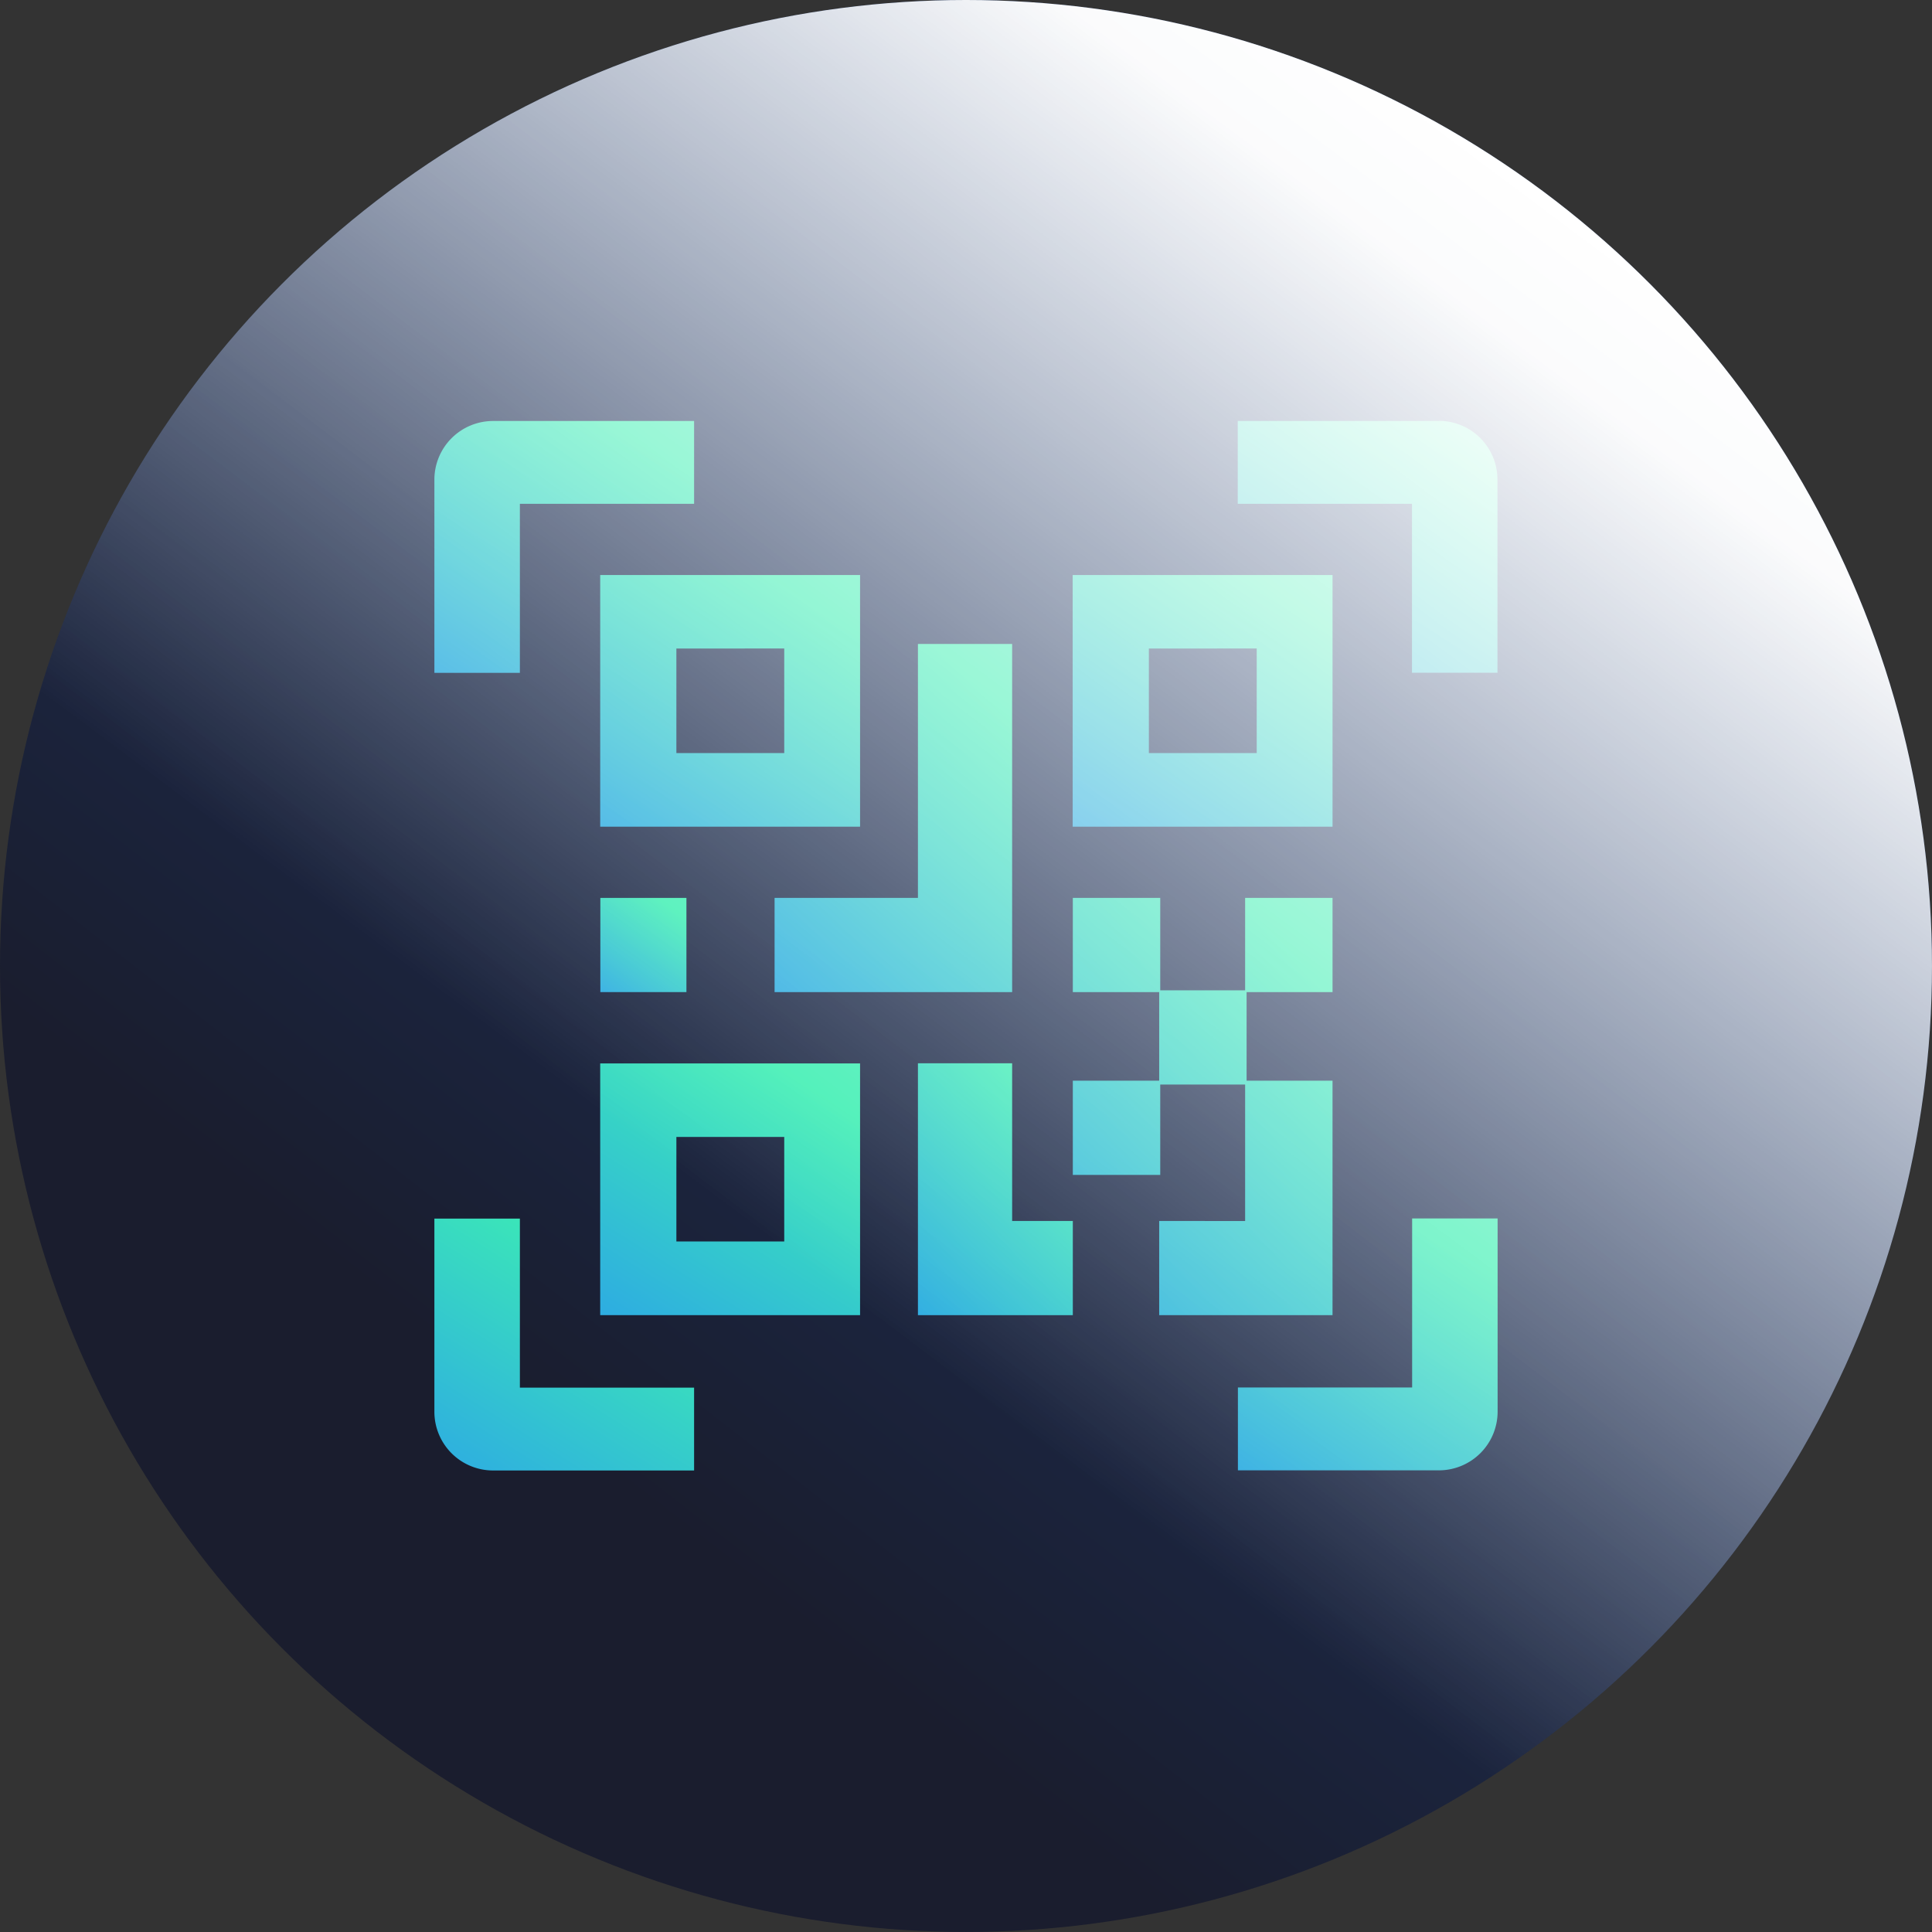 <?xml version="1.0" encoding="UTF-8"?>
<svg xmlns="http://www.w3.org/2000/svg" xmlns:xlink="http://www.w3.org/1999/xlink" width="121.733" height="121.733" viewBox="0 0 121.733 121.733">
  <rect x="0" y="0" width="121.733" height="121.733" fill="#333333" stroke="none"/>
  <defs>
    <linearGradient id="linear-gradient" x1="0.764" y1="0.263" x2="0.354" y2="0.791" gradientUnits="objectBoundingBox">
      <stop offset="0" stop-color="#1d3a6e"></stop>
      <stop offset="1" stop-color="#1a1d2e"></stop>
    </linearGradient>
    <linearGradient id="linear-gradient-2" y1="1.771" x2="1" y2="0.219" gradientUnits="objectBoundingBox">
      <stop offset="0" stop-color="#2588fb"></stop>
      <stop offset="1" stop-color="#3defb2"></stop>
    </linearGradient>
    <linearGradient id="linear-gradient-13" x1="0.854" y1="0.146" x2="0.454" y2="0.681" gradientUnits="objectBoundingBox">
      <stop offset="0" stop-color="#fff"></stop>
      <stop offset="0.104" stop-color="#fff" stop-opacity="0.98"></stop>
      <stop offset="1" stop-color="#fff" stop-opacity="0"></stop>
    </linearGradient>
  </defs>
  <g id="Group_1928" data-name="Group 1928" transform="translate(-879.1 -407.173)">
    <ellipse id="Ellipse_272" data-name="Ellipse 272" cx="60.866" cy="60.866" rx="60.866" ry="60.866" transform="translate(879.1 407.173)" fill="url(#linear-gradient)"></ellipse>
    <g id="Group_978" data-name="Group 978" transform="translate(906.47 433.69)">
      <g id="Graphics-43" transform="translate(0 0)">
        <path id="Path_1140" data-name="Path 1140" d="M43.02,54.212v5.935H57.989V38.21H52.053v16Z" transform="translate(-21.585 -24.153)" fill="url(#linear-gradient-2)"></path>
        <rect id="Rectangle_815" data-name="Rectangle 815" width="5.424" height="5.935" transform="translate(10.457 30.059)" fill="url(#linear-gradient-2)"></rect>
        <path id="Path_1141" data-name="Path 1141" d="M68.662,75.766V81.7H79.584V66.927H74.17V61.345h5.415V55.41H74.077v5.824H68.728V55.41H63.22v5.935h5.442v5.582H63.22v5.936h5.508V67.169h5.349v8.6Z" transform="translate(-22.993 -25.351)" fill="url(#linear-gradient-2)"></path>
        <path id="Path_1142" data-name="Path 1142" d="M58.666,66.61H52.73V82.481h9.759V76.546H58.666Z" transform="translate(-22.262 -26.131)" fill="url(#linear-gradient-2)"></path>
        <path id="Path_1143" data-name="Path 1143" d="M87.061,23.109H74.39v5.219H85.368V38.971h5.387V26.793A3.7,3.7,0,0,0,87.061,23.1Z" transform="translate(-23.771 -23.1)" fill="url(#linear-gradient-2)"></path>
        <path id="Path_1144" data-name="Path 1144" d="M25.367,28.329H36.344V23.11H23.673A3.7,3.7,0,0,0,19.98,26.8V38.981h5.387V28.338Z" transform="translate(-19.98 -23.101)" fill="url(#linear-gradient-2)"></path>
        <path id="Path_1145" data-name="Path 1145" d="M85.378,87.772H74.4v5.219H87.071A3.7,3.7,0,0,0,90.764,89.3V77.12H85.378V87.763Z" transform="translate(-23.771 -26.864)" fill="url(#linear-gradient-2)"></path>
        <path id="Path_1146" data-name="Path 1146" d="M25.367,77.13H19.98V89.308A3.7,3.7,0,0,0,23.673,93H36.344V87.782H25.367V77.139Z" transform="translate(-19.98 -26.864)" fill="url(#linear-gradient-2)"></path>
        <path id="Path_1147" data-name="Path 1147" d="M68.606,49.4H79.584V33.54H63.21V49.4H68.6Zm6.2-11.229V44.76H68.011V38.173Z" transform="translate(-22.992 -23.827)" fill="url(#linear-gradient-2)"></path>
        <path id="Path_1148" data-name="Path 1148" d="M36.606,49.4H47.584V33.54H31.21V49.4H36.6Zm6.2-11.229V44.76H36.01V38.173Z" transform="translate(-20.762 -23.827)" fill="url(#linear-gradient-2)"></path>
        <path id="Path_1149" data-name="Path 1149" d="M36.606,82.482H47.584V66.62H31.21V82.482H36.6Zm6.2-11.229V77.84H36.01V71.253Z" transform="translate(-20.762 -26.132)" fill="url(#linear-gradient-2)"></path>
      </g>
    </g>
    <ellipse id="Ellipse_273" data-name="Ellipse 273" cx="60.866" cy="60.866" rx="60.866" ry="60.866" transform="translate(879.1 407.173)" fill="url(#linear-gradient-13)" style="mix-blend-mode: soft-light;isolation: isolate"></ellipse>
  </g>
</svg>
